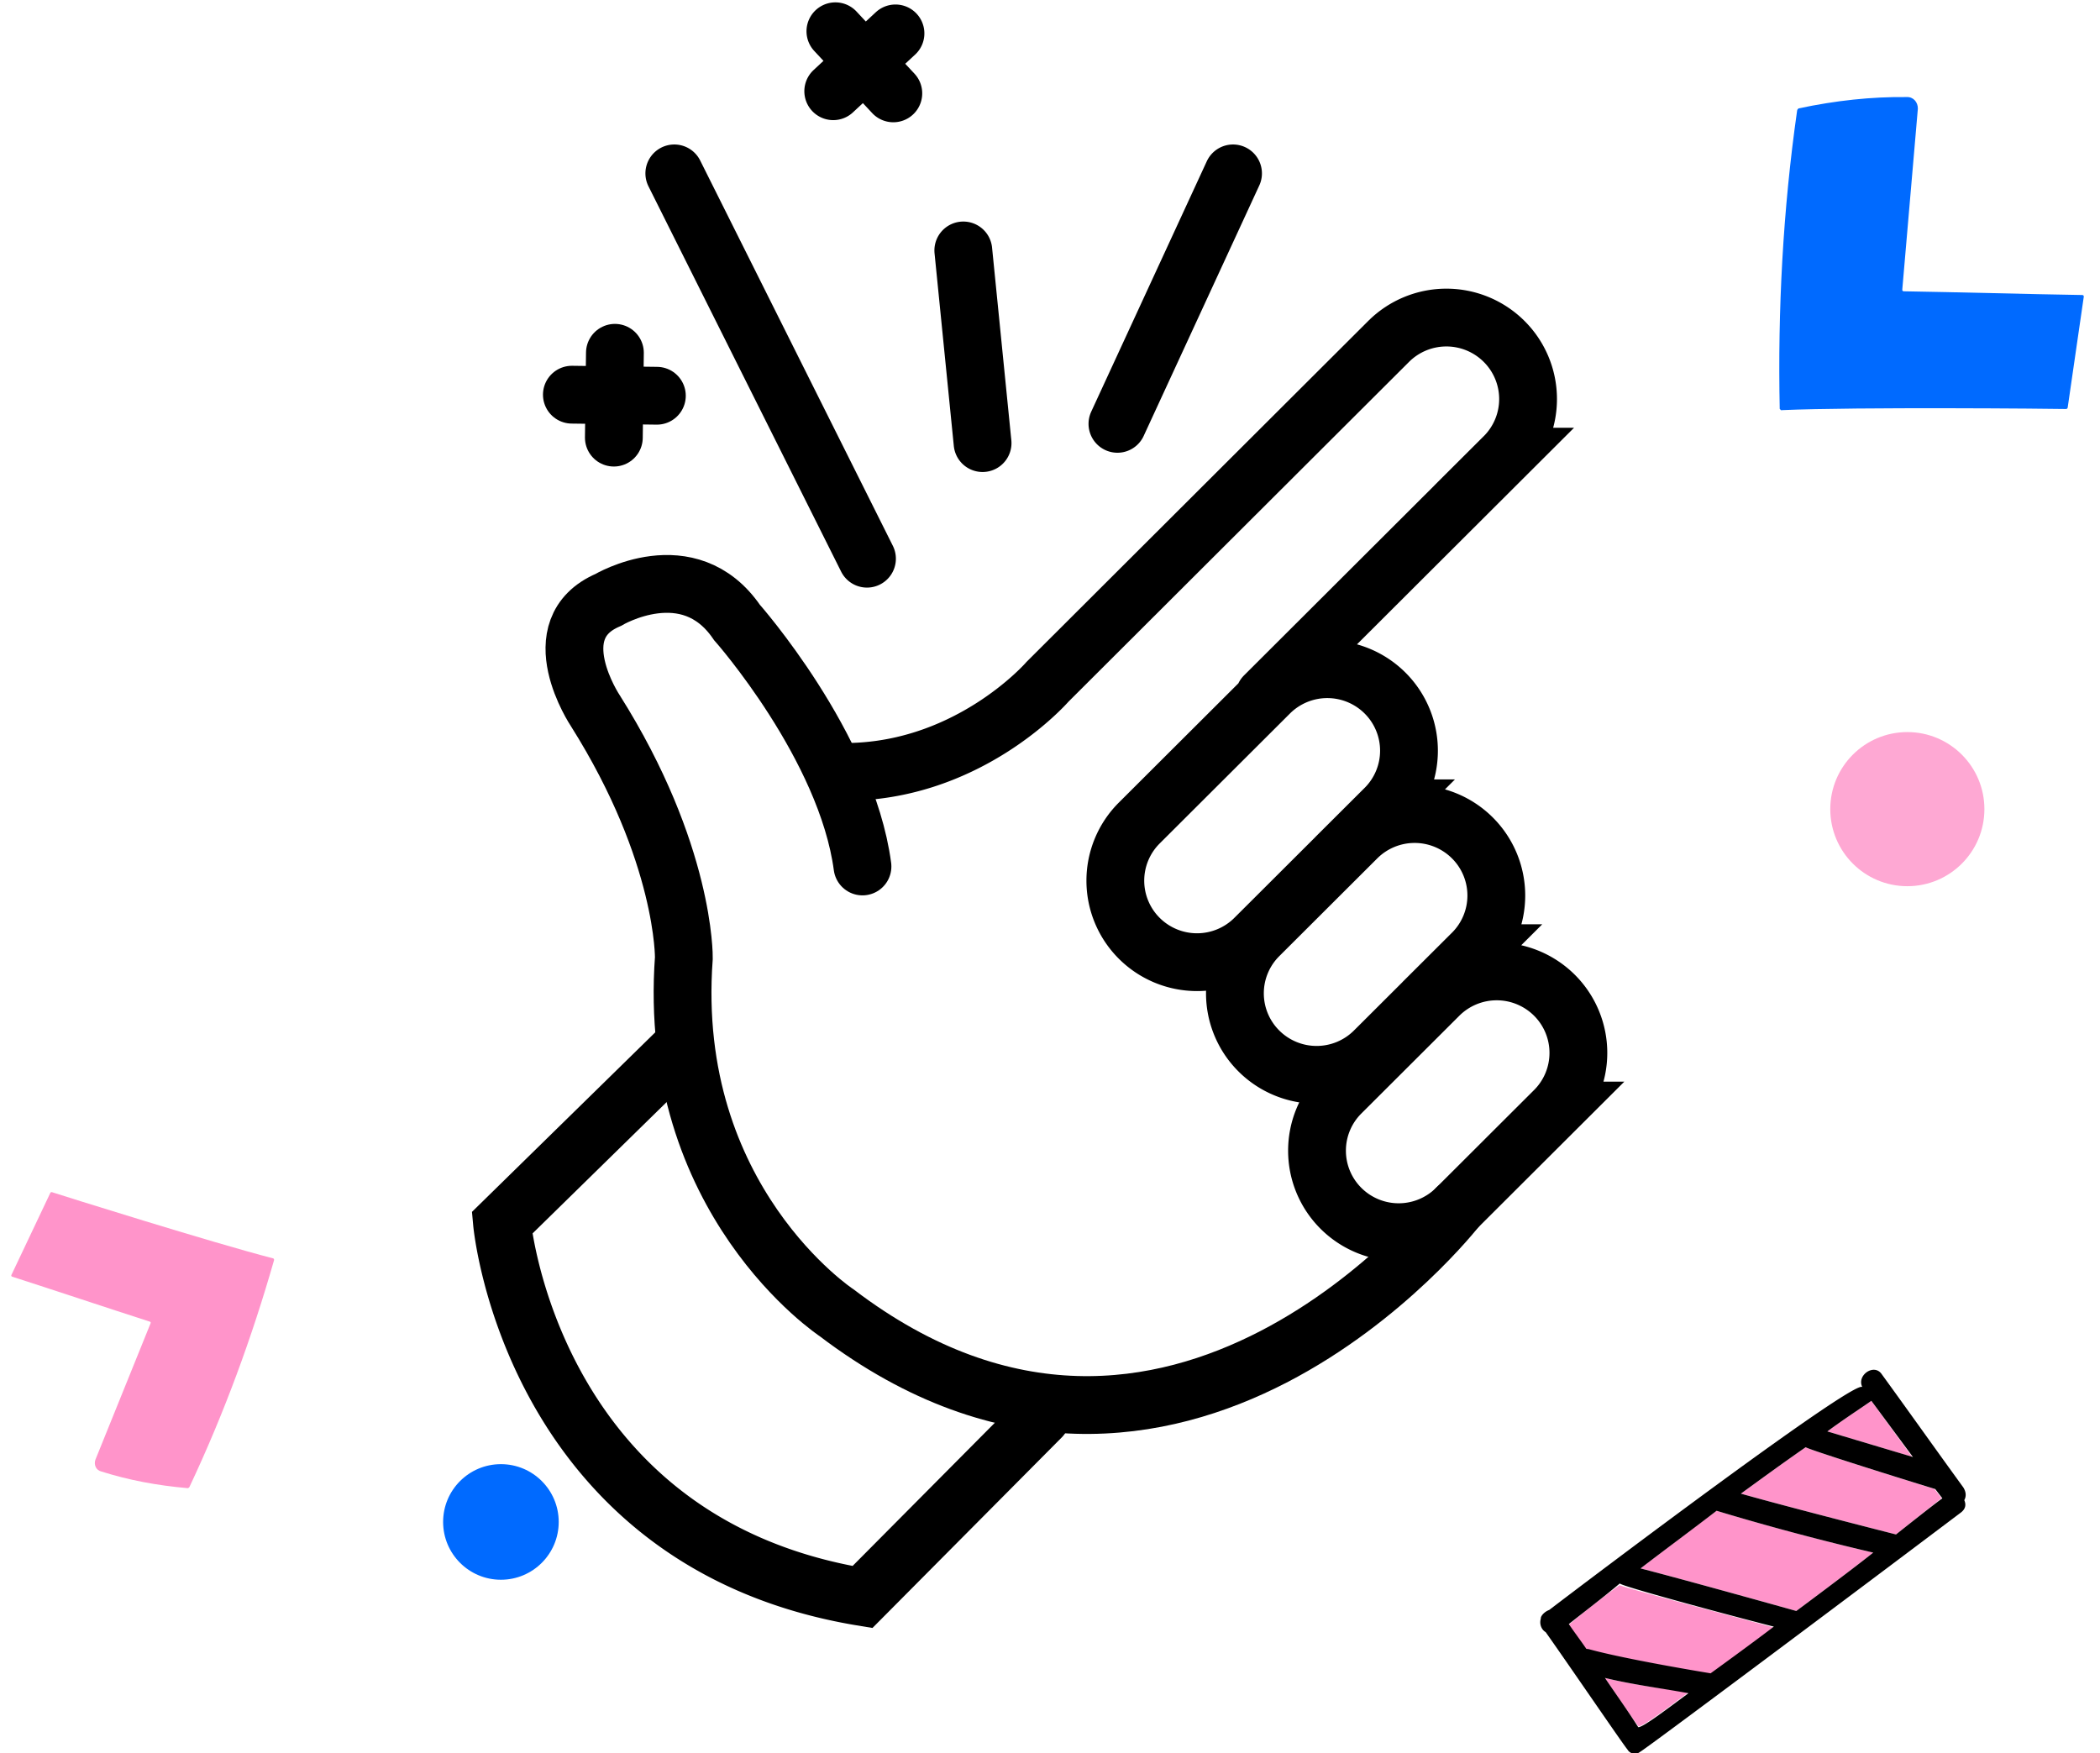 <svg height="91" viewBox="0 0 109 91" width="109" xmlns="http://www.w3.org/2000/svg"><g fill="none" fill-rule="evenodd"><path d="m-9-18h128v128h-128z" opacity=".2"/><g transform="translate(-1 2)"><g fill-rule="nonzero"><path d="m93.493 19.289c-.035.03-.09-.033-.117-.065-.106-5.139.167-10.33.902-15.476.007-.062.041-.092.076-.122 1.945-.41 3.772-.608 5.606-.588.345-.022.593.264.586.604l-.808 9.383c-.007.062.02.094.083.095 2.703.044 6.55.15 9.253.193.062.002.09.033.083.095l-.832 5.732c-.007.062-.042.092-.104.09-.558-.015-10.818-.112-14.728.059z" fill="#006aff"/><path d="m15.155 63.312c.034-.015.062.047.076.078-1.144 4.008-2.593 7.966-4.391 11.78-.02.047-.054.062-.088.077-1.608-.14-3.073-.418-4.492-.866-.273-.064-.397-.344-.31-.606l2.864-7.081c.02-.046.006-.077-.042-.093-2.087-.671-5.048-1.66-7.136-2.331-.048-.016-.062-.047-.042-.093l2.013-4.246c.02-.046.054-.061.102-.045.43.143 8.37 2.637 11.446 3.426z" fill="#ff94ca"/><g><path d="m95.849 72.301c.75-.56 1.538-1.071 2.284-1.588l2.114 2.91c-1.438-.436-2.918-.879-4.398-1.322zm2.382 6.29c-2.735-.64-5.417-1.36-8.13-2.171-1.313.969-2.63 1.98-3.949 2.992 2.562.662 8.084 2.21 8.084 2.21s2.766-2.051 3.995-3.03zm-15.806 3.753c.289.427.62.859.908 1.285l.126.016c1.984.504 6.325 1.254 6.325 1.254s2.105-1.523 3.28-2.422c-2.597-.71-7.925-2.103-7.998-2.199a41.24 41.24 0 0 0 -2.641 2.066zm12.3-9.224c-1.118.775-2.241 1.593-3.365 2.411 2.43.69 8.052 2.12 8.052 2.12l2.363-1.884-.368-.48c-2.094-.648-6.608-2.071-6.682-2.167zm-10.421 11.976c.577.853 1.154 1.706 1.737 2.516.257-.011 1.244-.76 2.604-1.766-1.465-.223-2.893-.399-4.341-.75z" fill="#ff94ca"/><path d="m97.666 70.004c-.279-.512-13.95 9.804-16.254 11.564-.179.065-.368.216-.43.382l-.011.085c-.079.295.058.572.257.684 1.343 1.903 4.125 5.982 4.24 6.084a.437.437 0 0 0 .667.125c.084.01 11.208-8.316 16.658-12.427.236-.189.262-.403.163-.632.11-.204.094-.423-.048-.658-1.422-1.957-2.839-3.956-4.26-5.912-.405-.528-1.292.102-.982.705zm-4.596 12.43c-1.176.9-3.281 2.423-3.281 2.423s-4.346-.708-6.325-1.255l-.126-.016c-.289-.426-.62-.858-.908-1.285.898-.715 1.79-1.388 2.646-2.108.068.138 5.39 1.574 7.994 2.241zm-6.918-3.022c1.318-1.012 2.63-1.98 3.948-2.992 2.672.806 5.396 1.532 8.13 2.172-1.228.979-3.994 3.03-3.994 3.03s-5.522-1.548-8.084-2.21zm-1.848 5.684c1.448.351 2.876.527 4.335.793-1.36 1.006-2.346 1.754-2.604 1.766-.572-.896-1.154-1.706-1.731-2.56zm15.108-7.446s-5.622-1.429-8.052-2.119c1.124-.818 2.247-1.636 3.365-2.411.074.096 4.588 1.52 6.724 2.173l.368.48c-.515.37-2.405 1.877-2.405 1.877zm.877-4.021-4.44-1.328c.75-.56 1.538-1.071 2.284-1.588z" fill="#000"/></g></g><circle cx="100" cy="40" fill="#fea8d3" r="4"/><circle cx="27" cy="77" fill="#006aff" r="3"/></g><g stroke="#000" stroke-linecap="round" stroke-width="3"><path d="m35 9 10 20m5-16 1 10m13-14-6 13m-14.639-20.377 3.006 3.223m.112-3.112-3.23 3.001m28.642 37.223-6.761 6.746a4.246 4.246 0 0 1 -5.997 0 4.224 4.224 0 0 1 0-5.983l6.762-6.746a4.246 4.246 0 0 1 5.996 0 4.224 4.224 0 0 1 0 5.983zm4.533 7.518-5.087 5.076a4.246 4.246 0 0 1 -5.997 0 4.223 4.223 0 0 1 0-5.982l5.088-5.076a4.246 4.246 0 0 1 5.996 0 4.223 4.223 0 0 1 0 5.982zm4.26 8.168-5.088 5.076a4.246 4.246 0 0 1 -5.995 0 4.224 4.224 0 0 1 0-5.983l5.087-5.076a4.248 4.248 0 0 1 5.996 0 4.225 4.225 0 0 1 0 5.983zm-15.055-21.523 12.443-12.416a4.223 4.223 0 0 0 0-5.982 4.246 4.246 0 0 0 -5.996 0l-17.705 17.666s-4.259 4.92-11.024 4.67m-8.103 14.418-9.188 9.001s1.504 16.586 18.71 19.419l9.272-9.334"/><path d="m75.597 62.72s-14.627 18.76-32.167 5.426c0 0-8.854-5.834-7.935-18.42 0 0 .083-5.417-4.594-12.834 0 0-2.84-4.251.668-5.751 0 0 4.177-2.5 6.682 1.167 0 0 5.68 6.417 6.516 12.668m-15.084-24.489 4.412.055m-2.178-2.229-.055 4.403"/></g></g></svg>